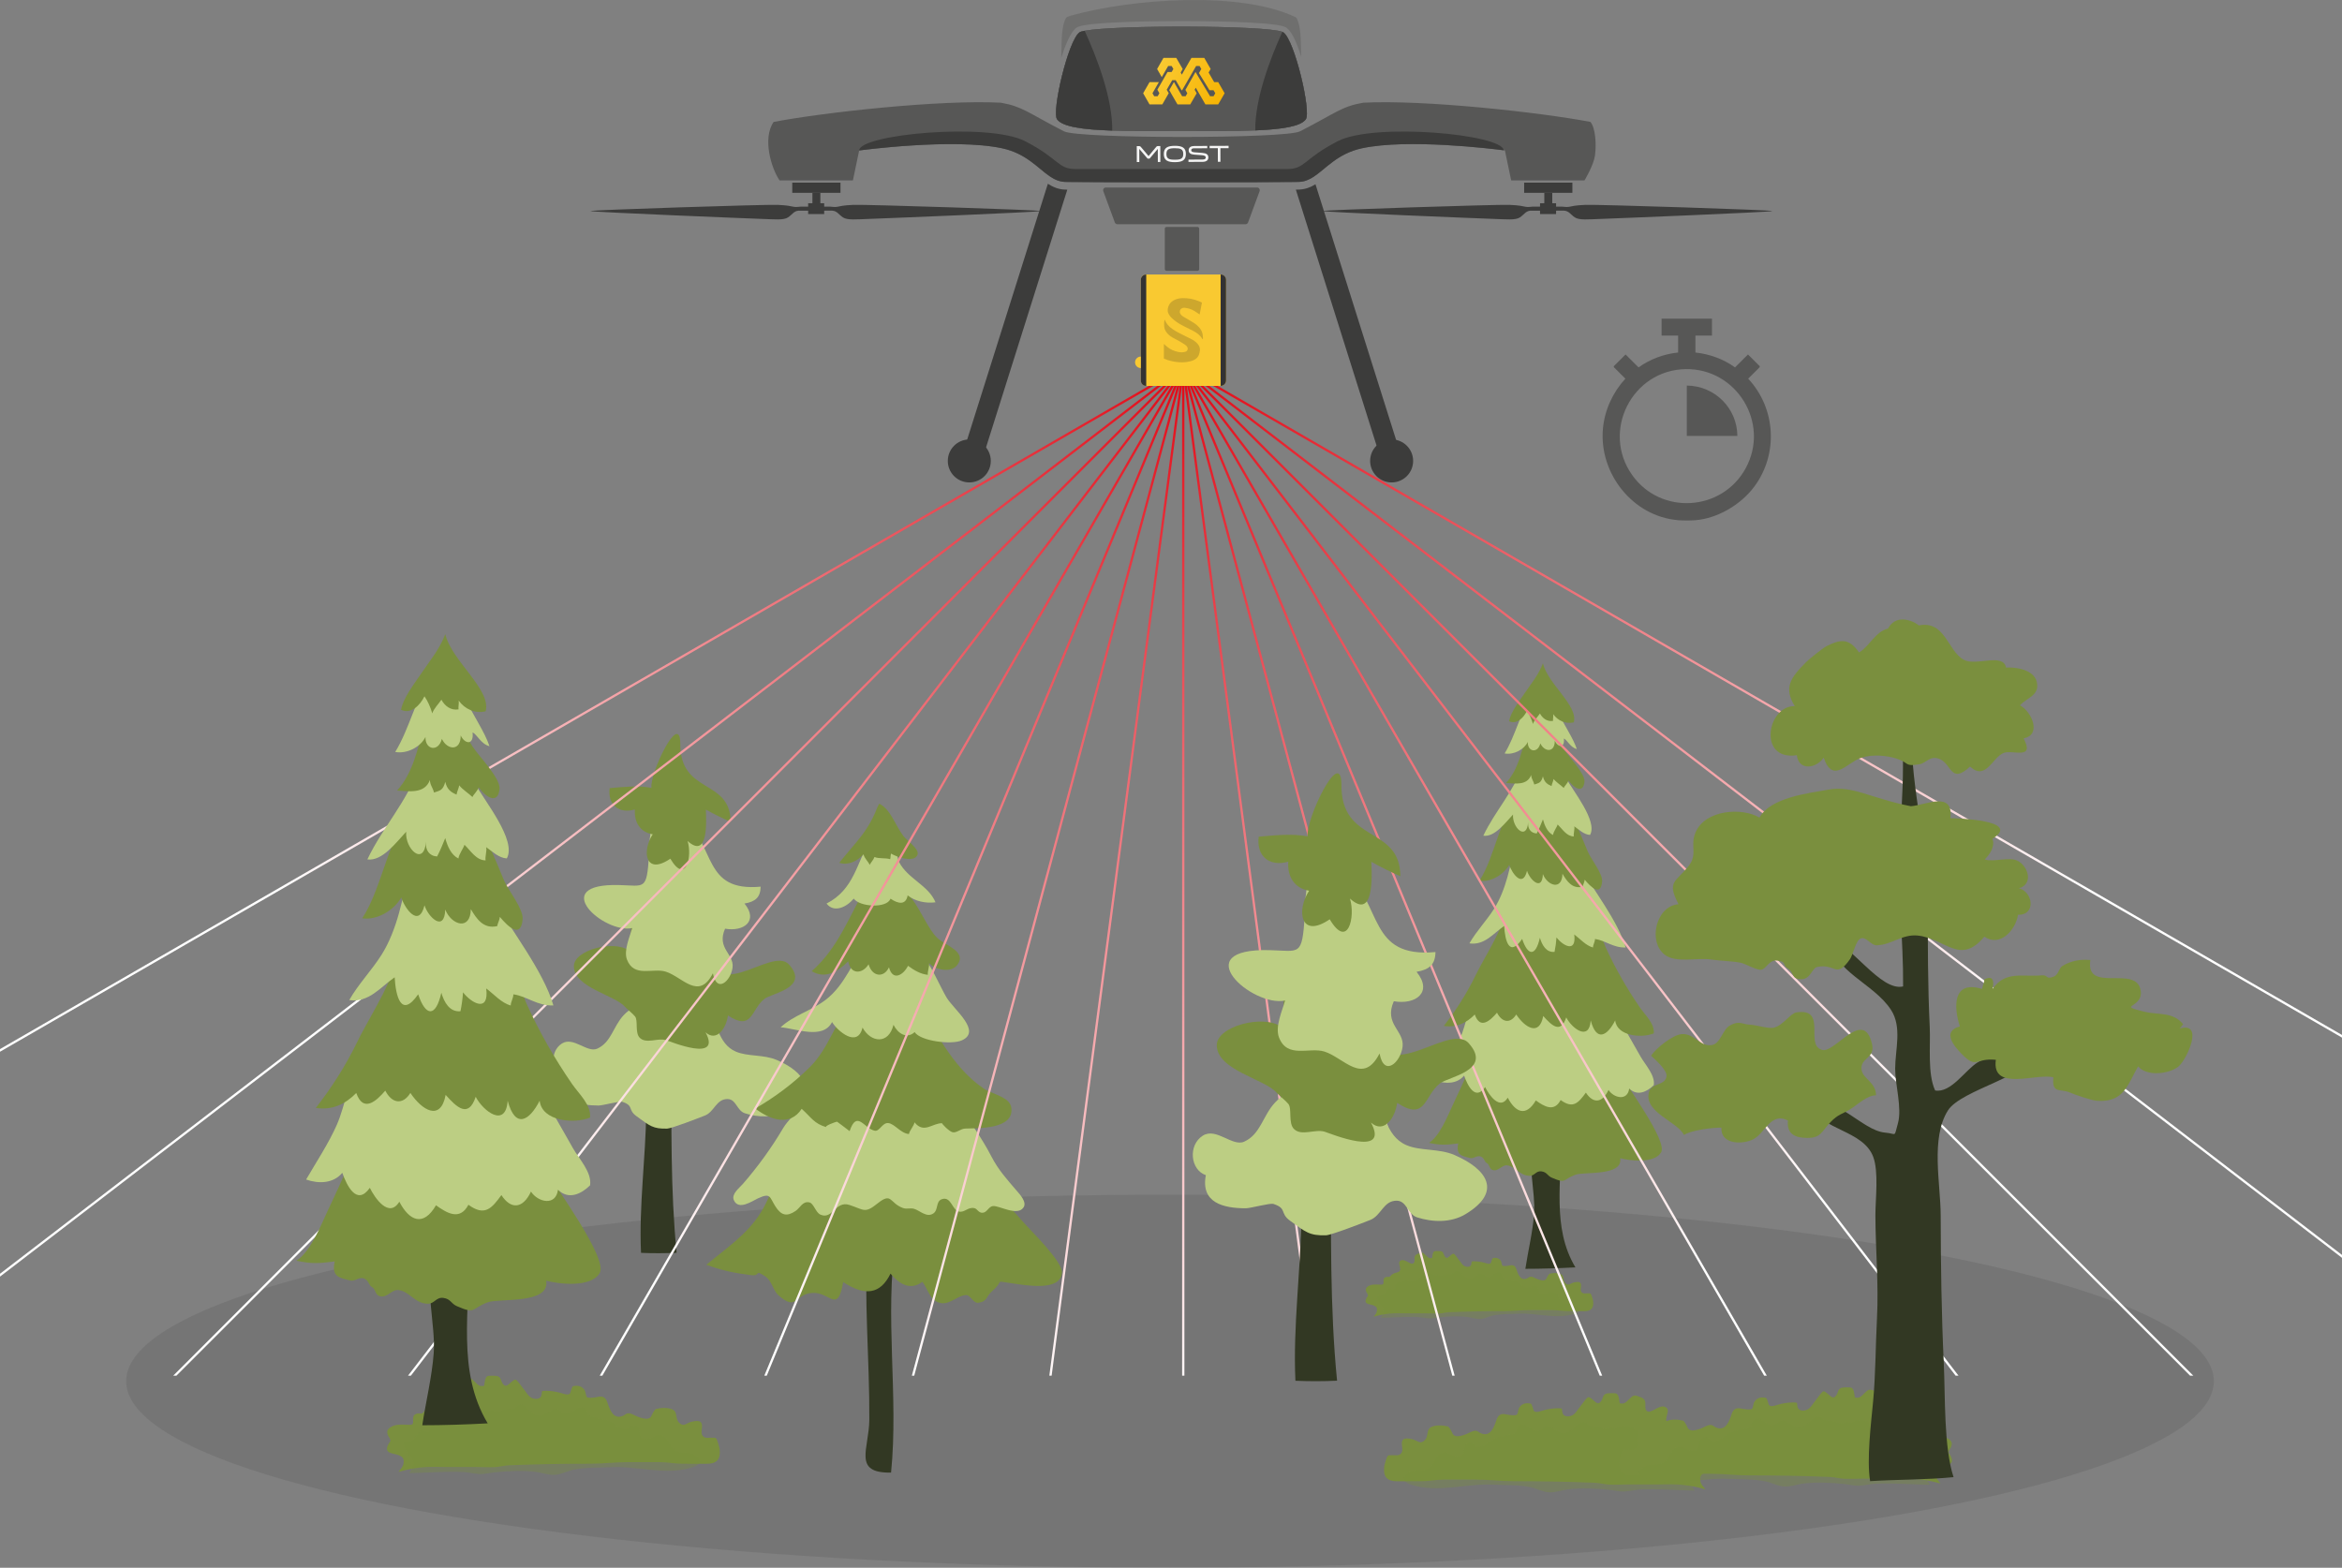 <?xml version="1.0" encoding="UTF-8"?>
<svg id="Ebene_2" data-name="Ebene 2" xmlns="http://www.w3.org/2000/svg" xmlns:xlink="http://www.w3.org/1999/xlink" viewBox="0 0 1024 685.55">
  <rect x="0" y="0" width="1024" height="685.55" fill="#808080" stroke="none"/>
  <defs>
    <style>
      .cls-1 {
        stroke: url(#Unbenannter_Verlauf_56-9);
      }

      .cls-1, .cls-2, .cls-3, .cls-4, .cls-5, .cls-6, .cls-7, .cls-8, .cls-9, .cls-10, .cls-11, .cls-12, .cls-13, .cls-14, .cls-15, .cls-16, .cls-17, .cls-18 {
        fill: none;
      }

      .cls-1, .cls-2, .cls-3, .cls-4, .cls-6, .cls-7, .cls-8, .cls-9, .cls-10, .cls-11, .cls-12, .cls-13, .cls-14, .cls-15, .cls-16, .cls-17, .cls-18 {
        stroke-linecap: round;
        stroke-linejoin: round;
      }

      .cls-19 {
        fill: #6f6f6e;
      }

      .cls-2 {
        stroke: url(#Unbenannter_Verlauf_56-10);
      }

      .cls-3 {
        stroke: url(#Unbenannter_Verlauf_56-17);
      }

      .cls-20 {
        fill: #1d1d1b;
        opacity: .1;
      }

      .cls-21 {
        fill: #f9c931;
      }

      .cls-4 {
        stroke: url(#Unbenannter_Verlauf_56-14);
      }

      .cls-22 {
        fill: url(#Unbenannter_Verlauf_12);
      }

      .cls-23 {
        fill: #bcce83;
      }

      .cls-24 {
        fill: #575756;
      }

      .cls-6 {
        stroke: url(#Unbenannter_Verlauf_56-8);
      }

      .cls-7 {
        stroke: url(#Unbenannter_Verlauf_56);
      }

      .cls-8 {
        stroke: url(#Unbenannter_Verlauf_56-16);
      }

      .cls-9 {
        stroke: url(#Unbenannter_Verlauf_56-7);
      }

      .cls-25 {
        opacity: .2;
      }

      .cls-26, .cls-27 {
        fill: #7a8f3e;
      }

      .cls-10 {
        stroke: url(#Unbenannter_Verlauf_56-4);
      }

      .cls-11 {
        stroke: url(#Unbenannter_Verlauf_56-5);
      }

      .cls-27 {
        isolation: isolate;
        opacity: .35;
      }

      .cls-28 {
        fill: #333233;
      }

      .cls-12 {
        stroke: url(#Unbenannter_Verlauf_56-15);
      }

      .cls-13 {
        stroke: url(#Unbenannter_Verlauf_56-12);
      }

      .cls-29 {
        fill: #f5f5f5;
      }

      .cls-14 {
        stroke: url(#Unbenannter_Verlauf_56-3);
      }

      .cls-30 {
        fill: #3c3c3b;
      }

      .cls-31 {
        fill: #323823;
      }

      .cls-15 {
        stroke: url(#Unbenannter_Verlauf_56-11);
      }

      .cls-16 {
        stroke: url(#Unbenannter_Verlauf_56-2);
      }

      .cls-17 {
        stroke: url(#Unbenannter_Verlauf_56-13);
      }

      .cls-32 {
        fill: #1d1e1c;
      }

      .cls-18 {
        stroke: url(#Unbenannter_Verlauf_56-6);
      }

      .cls-33 {
        clip-path: url(#clippath);
      }
    </style>
    <clipPath id="clippath">
      <rect class="cls-5" y="155.94" width="1024" height="445.62"/>
    </clipPath>
    <linearGradient id="Unbenannter_Verlauf_56" data-name="Unbenannter Verlauf 56" x1="1865.6" y1="1772.69" x2="1865.6" y2="1110.25" gradientTransform="translate(2382.95 -951.03) rotate(-180) scale(1 -1)" gradientUnits="userSpaceOnUse">
      <stop offset=".31" stop-color="#fff"/>
      <stop offset="1" stop-color="#e20613"/>
    </linearGradient>
    <linearGradient id="Unbenannter_Verlauf_56-2" data-name="Unbenannter Verlauf 56" x1="1810.95" y1="1857.48" x2="1810.95" y2="1195.03" gradientTransform="translate(2468.98 -789.2) rotate(-172.5) scale(1 -1)" xlink:href="#Unbenannter_Verlauf_56"/>
    <linearGradient id="Unbenannter_Verlauf_56-3" data-name="Unbenannter Verlauf 56" x1="1745.69" y1="1934.4" x2="1745.69" y2="1271.96" gradientTransform="translate(2533.14 -617.53) rotate(-165) scale(1 -1)" xlink:href="#Unbenannter_Verlauf_56"/>
    <linearGradient id="Unbenannter_Verlauf_56-4" data-name="Unbenannter Verlauf 56" x1="1670.96" y1="2002.16" x2="1670.96" y2="1339.71" gradientTransform="translate(2574.35 -438.96) rotate(-157.5) scale(1 -1)" xlink:href="#Unbenannter_Verlauf_56"/>
    <linearGradient id="Unbenannter_Verlauf_56-5" data-name="Unbenannter Verlauf 56" x1="1588.02" y1="2059.57" x2="1588.02" y2="1397.13" gradientTransform="translate(2591.9 -256.53) rotate(-150) scale(1 -1)" xlink:href="#Unbenannter_Verlauf_56"/>
    <linearGradient id="Unbenannter_Verlauf_56-6" data-name="Unbenannter Verlauf 56" x1="1498.3" y1="2105.68" x2="1498.3" y2="1443.23" gradientTransform="translate(2585.49 -73.37) rotate(-142.5) scale(1 -1)" xlink:href="#Unbenannter_Verlauf_56"/>
    <linearGradient id="Unbenannter_Verlauf_56-7" data-name="Unbenannter Verlauf 56" x1="1403.33" y1="2139.67" x2="1403.33" y2="1477.23" gradientTransform="translate(2555.23 107.38) rotate(-135) scale(1 -1)" xlink:href="#Unbenannter_Verlauf_56"/>
    <linearGradient id="Unbenannter_Verlauf_56-8" data-name="Unbenannter Verlauf 56" x1="1304.73" y1="2160.98" x2="1304.73" y2="1498.54" gradientTransform="translate(2501.63 282.64) rotate(-127.5) scale(1 -1)" xlink:href="#Unbenannter_Verlauf_56"/>
    <linearGradient id="Unbenannter_Verlauf_56-9" data-name="Unbenannter Verlauf 56" x1="1204.2" y1="2169.24" x2="1204.2" y2="1506.79" gradientTransform="translate(2425.61 449.4) rotate(-120) scale(1 -1)" xlink:href="#Unbenannter_Verlauf_56"/>
    <linearGradient id="Unbenannter_Verlauf_56-10" data-name="Unbenannter Verlauf 56" x1="1852.87" y1="1001.63" x2="1852.87" y2="339.19" gradientTransform="translate(1148.82 -1614.3) rotate(120) scale(1 -1)" xlink:href="#Unbenannter_Verlauf_56"/>
    <linearGradient id="Unbenannter_Verlauf_56-11" data-name="Unbenannter Verlauf 56" x1="1898.98" y1="1091.35" x2="1898.98" y2="428.91" gradientTransform="translate(1331.98 -1607.88) rotate(127.5) scale(1 -1)" xlink:href="#Unbenannter_Verlauf_56"/>
    <linearGradient id="Unbenannter_Verlauf_56-12" data-name="Unbenannter Verlauf 56" x1="1932.97" y1="1186.32" x2="1932.97" y2="523.88" gradientTransform="translate(1512.73 -1577.62) rotate(135) scale(1 -1)" xlink:href="#Unbenannter_Verlauf_56"/>
    <linearGradient id="Unbenannter_Verlauf_56-13" data-name="Unbenannter Verlauf 56" x1="1954.28" y1="1284.92" x2="1954.28" y2="622.48" gradientTransform="translate(1687.99 -1524.02) rotate(142.5) scale(1 -1)" xlink:href="#Unbenannter_Verlauf_56"/>
    <linearGradient id="Unbenannter_Verlauf_56-14" data-name="Unbenannter Verlauf 56" x1="1962.54" y1="1385.46" x2="1962.54" y2="723.01" gradientTransform="translate(1854.75 -1448) rotate(150) scale(1 -1)" xlink:href="#Unbenannter_Verlauf_56"/>
    <linearGradient id="Unbenannter_Verlauf_56-15" data-name="Unbenannter Verlauf 56" x1="1957.6" y1="1486.21" x2="1957.6" y2="823.77" gradientTransform="translate(2010.16 -1350.87) rotate(157.5) scale(1 -1)" xlink:href="#Unbenannter_Verlauf_56"/>
    <linearGradient id="Unbenannter_Verlauf_56-16" data-name="Unbenannter Verlauf 56" x1="1939.55" y1="1585.46" x2="1939.55" y2="923.01" gradientTransform="translate(2151.57 -1234.28) rotate(165) scale(1 -1)" xlink:href="#Unbenannter_Verlauf_56"/>
    <linearGradient id="Unbenannter_Verlauf_56-17" data-name="Unbenannter Verlauf 56" x1="1908.71" y1="1681.5" x2="1908.71" y2="1019.05" gradientTransform="translate(2276.54 -1100.24) rotate(172.5) scale(1 -1)" xlink:href="#Unbenannter_Verlauf_56"/>
    <linearGradient id="Unbenannter_Verlauf_12" data-name="Unbenannter Verlauf 12" x1="505.77" y1="30.4" x2="532.53" y2="45.84" gradientUnits="userSpaceOnUse">
      <stop offset="0" stop-color="#f9c931"/>
      <stop offset="1" stop-color="#f7b404"/>
    </linearGradient>
  </defs>
  <g id="Ebene_1-2" data-name="Ebene 1">
    <ellipse class="cls-20" cx="511.56" cy="603.99" rx="456.4" ry="81.56"/>
    <g>
      <path class="cls-31" d="M293.57,463.49c0,28.29-.43,57.15,2.27,84.34-5.12.24-10.42.25-15.56.03-.96-20.57,2.04-41.27,2.27-62.02.07-6.72-.89-33.64,11.03-22.35Z"/>
      <path class="cls-23" d="M308.27,440.22c5.7,6.16,5.23,16.07,13.45,19.63,5.19,2.25,12.15,1.19,17.89,3.66,12.19,5.25,18.13,13.69,4.25,22.1-5.53,3.35-12.47,3.04-18.14,1.22-3.58-1.14-3.81-6.21-7.62-6.23-4.95-.02-5.76,5.56-9.83,7.19-2.94,1.17-14.59,5.68-16.54,5.74-6.19.18-7.64-1.2-13.48-5.47-3.89-2.84-.97-4.5-6.12-6.24-1.31-.44-8.5,1.62-10.45,1.62-8.32-.01-16.83-2.04-14.84-12.38-5.77-1.92-6.76-11.19-1.14-14.75,5.02-3.17,11.06,4.24,15.45,2.25,12.34-5.6,2.79-27.38,47.12-18.33h0Z"/>
      <path class="cls-26" d="M308.27,409.6c1.19,34.2,28.82,3.24,36.77,12.23,8.97,10.13-7.61,12.47-10.8,14.97-5.97,4.68-5.17,14.33-15.96,7.26-.81,5.92-5.07,11.6-9.8,7.35,7.23,13.4-15.23,4.06-17.3,3.43-3.6-1.09-8.57,1.77-11.42-.99-2.27-2.19-.65-7.62-2.12-9.4-1.14-1.38-3.54-3.22-4.39-4.2-4.51-5.18-22.31-8.36-22.33-17.76,0-7.04,17.39-11.55,23.96-6.9,1.99-4.38-.29-11.44,2.69-15.05,8.86-10.68,18.76,3.58,30.69,9.05h0Z"/>
      <path class="cls-23" d="M298.47,356.92c14.65,13.53,8.84,33.1,34.11,30.81-.08,4.64-2.27,6.57-7.07,7.38,6.22,7.62-.31,12.43-8.49,11-3.79,8.61,3.99,10.94,3.28,16.96-.69,5.84-6.94,11.57-8.6,2.54-6.17,12.11-13.33,1.57-20.59-.71-5.66-1.78-13.89,2.77-16.98-5.29-1.54-4.04,1.33-10.26,2.3-13.78-12.24,2.63-37.35-19.61-5.73-18.81,11.29.29,12.03,2.49,13.06-12.91.4-5.95-.34-13.7,4.9-18.21,5.74-4.93,12.82-4.06,9.8,1.01h0Z"/>
      <path class="cls-26" d="M297.45,324.87c-.38,22.72,21.88,15.33,22.02,34.52-3.16-1.34-7.94-3.71-10.84-5.38.24,5.58,1,21.82-8,13.74,2.13,6.74-.75,19.2-7.54,7.75-11.12,7.58-12.46-3.55-7.69-10.67-5.48-.89-8.18-5.23-7.81-10.85-6.89,1.98-11.98-1.94-11.03-9.34,5.93-.53,12.72-1.23,18.27-.11-.79-6.37,12.29-33.57,12.62-19.66h0Z"/>
    </g>
    <g>
      <path class="cls-31" d="M379.31,541.34c-1.71,26.34.96,53.43.78,79.5-.09,12.74-7.43,23.42,9.51,23.11,3.39-33.74-2.99-68.47,2.1-101.9-3.92-.7-8.04-.91-12.39-.72h0Z"/>
      <path class="cls-26" d="M348.98,499.54c-7.39,7.86-10.46,21.19-16.31,30.63-6.03,9.74-15.38,15.82-23.82,22.9,6.77,2.53,12.38,3.63,19.49,4.53,4.63.58,1.23-2.74,6.17.48,3.05,1.99,3.4,6.15,5.89,8.35,8.26,7.28,6.97-.67,14.9-1.06,7.72-.38,10.88,9.34,13.38-4.71,9.49,6.21,16.28,5.38,20.68-3.72,3.88,4.6,8.63,7.54,13.96,3.57,2.61,3.53,3.28,8.31,7.84,9.27,4.27.9,7.51-3.41,11.37-3.46,1.77-.02,3.06,3.69,5.23,3.37,4.17-.62,3.16-2.67,6.14-5.19,5.42-4.59.4-4.45,8.15-3.38,6.28.87,21.72,3.84,22.25-4.63.31-4.87-13.67-18.37-16.57-21.73-9-10.39-19.38-19.66-28.34-30.08-3.88-4.5-7.9-14.84-12.36-17.89-8.18-5.59-36.42-.92-58.06,12.76h0Z"/>
      <path class="cls-23" d="M373.47,453.2c.25,6.57-10.91,12.65-12.99,18.68-2.88,8.34-13.68,14.01-18.16,21.6-5.05,8.55-11.09,16.87-17.54,24.27-1.42,1.63-5.05,4.36-3.95,6.99,2.01,4.79,8.1.43,10.55-.7,5.61-2.57,5.02-.68,7.63,3.48,2.58,4.09,5.1,4.57,8.87,2,2.02-1.38,3.05-4.41,6.03-3.72,1.89.44,2.72,4.43,4.82,5.35,5.4,2.36,6.5-6.25,12.66-4.24,6.5,2.11,6.64,3.89,12.33-.68,6.3-5.06,5.13-.19,11.01,1.99,1.83.68,3.21-.14,4.98.4,2.51.75,5.47,3.97,8.36,2.02,2.31-1.56.97-5.26,3.71-6.23,4.14-1.48,4.51,4.91,7.61,5.43,2.48.42,3.77-2.1,6.61-1.54,1.35.27,1.73,2.05,3.53,2.03,2.05-.03,2.69-2.7,4.57-2.93,2.75-.33,10.7,4.63,13.41.61,1.61-2.38-1.66-5.77-2.96-7.3-4.36-5.1-8.02-9.05-11.18-15.19-8.09-15.71-23.03-32-30.04-48.21-1.32-3.06-4.77-7.76-7.17-9.76-3.07-2.56,1.18-2.84-2.74-3.29-9.72-1.1-4.71,4.79-19.95,8.95h0Z"/>
      <g>
        <path class="cls-26" d="M373.44,437.45c-8.29,8.66-10.63,20.52-19.31,29.14-7.12,7.06-15.4,13.28-23.91,18.14,6.29,4.88,15.11,8.1,20.31.15,4.23,3.81,5.41,6.48,10.82,8.03-1.3-.37,3.97-2.4,4.67-2.39.09,0,5.04,3.8,5.46,4.11,3.18-9.43,6.32-1.18,10.97-.18,2.12.45,3.33-3.62,5.95-3.34,2.75.29,5.45,4.53,9.02,4.79.33-1.68,2.15-3.46,2.44-5.12,4.13,5.17,7.95.19,12.11.41-.44-.02,2.92,3.51,4.5,3.92,1.69.44,3.49-1.49,5.46-1.6,4.67-.24,21.86.72,20.22-9.32-.74-4.56-8.54-5.8-12-8.14-7.09-4.8-12.63-11.51-17.27-18.56-7.19-10.89-16.82-31.1-39.45-20.04h0Z"/>
        <g>
          <path class="cls-23" d="M379.58,411.72c-6.89,8.34-9.75,18.78-18.69,25.58-6.1,4.64-14.04,6.74-19.58,11.93,6.62.45,18.45,5.6,22.49-2.3,2.45,4.02,11.21,11.44,13.32,2.42,3.64,6.63,11.41,7.5,13.54-1.21,1.93,3.83,5.81,6.34,9.25,3.19,2.54,3.95,16.07,5.63,20.59,3.63,9.03-3.99-3.54-13.54-6.66-18.8-5.6-9.42-15.74-38.83-34.25-24.45h0Z"/>
          <g>
            <path class="cls-26" d="M378.93,387.47c-7.58,13.01-12.35,27.02-24.04,37.22,6.14,3.62,11.48.09,15.98-4.31.96,5.7,6.06,5.81,8.91,1.3,1.56,5.51,6.71,6.06,8.91,1.31,1.62,6.21,6.3,3.42,8.33-.66,2.6,1.93,5.45,3.63,8.65,3.95-.16-1.55.73-3.62.56-5.15,2.35,2.76,9.51,4.71,12.39.76,4.28-5.89-5.47-8.43-8.94-11.87-7.8-7.74-11.61-30.62-30.75-22.54h0Z"/>
            <g>
              <path class="cls-23" d="M380.81,366.48c-6.26,10.82-7.3,22.44-19.42,28.64,3.28,4.25,8.83,1.53,11.9-2.17,2.46,3.58,14.38,4.48,16.08.03,3.29,2.27,6.69,2.96,7.49-1.44,3.26,2.6,7.91,3.58,12.17,3.03-3.03-7.46-12.18-10.25-15.94-17.66-1.22-2.41-.99-8.51-3.09-10.06-5.35-3.94-4.95,2.15-9.17-.39h0Z"/>
              <path class="cls-26" d="M384.21,351.39c-4.21,11.97-9.73,16.46-17.28,25.92,4.13,1.25,7.94-.81,10.62-3.71.5,1.9,2.2,3.27,2.7,4.62.34-.82,1.63-2.17,2.11-3.46,1.94.85,4.77.29,6.85.95.24-.85.11-1.61.38-2.45,2.43,1.49,10.27,4.24,11.6.45.85-2.43-4.84-6.36-6.2-8.14-3.5-4.57-5.57-11.72-10.55-14.13-.47.83-.89,1.7-1.24,2.59"/>
            </g>
          </g>
        </g>
      </g>
    </g>
    <g>
      <path class="cls-31" d="M670.74,499.91c-3.21,8.14.7,21.58.03,30.76-.59,8.03-2.68,16.48-3.83,24.17,6.99,0,14.71-.25,21.89-.63-10.57-17.64-5.69-37.97-6.51-57.44-3.67-.26-8.99-.86-11.57,3.14h0Z"/>
      <path class="cls-26" d="M648.07,450.69c-3.01,11.67-7.71,21.52-12.81,32.38-2.43,5.18-5.71,13.64-10.46,16.69,5.05,1.13,7.98.88,12.8.25-1.1,5.07,1.37,5.45,5.28,6.4,1.48.36,2.95-1.33,4.55-.68,1.7.69,1.42,2.25,2.74,2.93,1.15.6.94,2.47,2.4,2.95,2.64.86,4.03-2.37,6.52-2,3.71.56,5.3,4.49,9.7,4.57,2.22.04,2.76-2.28,5.18-1.95,2.5.34,2.51,1.89,4.53,2.76,6.52,2.83,4.57.83,10.38-1.31,3.77-1.39,20.88.76,19.51-7.22,3.73,1.06,15.04,2.56,17.93-2.61,2.74-4.92-14.86-28.71-17.39-33.45-4.19-7.87-6.71-18.97-13.63-24.61-4.85-3.95-12.46-4.99-18.42-5.48-12.27-1.01-17.69,3.57-28.82,10.39h0Z"/>
      <path class="cls-23" d="M646.77,433.2c-4.65,5.51-5.53,14.43-8.41,21-2.79,6.36-6.9,12.5-10.32,18.4,4.22,1.49,9.13,1.33,12.11-2.25,1.52,4.26,4.86,11.24,9.21,5.02,1.64,3.37,6.41,10.36,9.88,4.64,3.33,6.42,8.01,8.53,12.27,1.2,3.7,2.64,8.01,5.25,10.85-.18,5.51,4.04,7.83,1.15,11.04-3.24,3.18,4.93,7.22,4.6,9.9-1.17,2.28,3.55,8.32,5,9.04-.62,3.57,3.51,7.81,1.41,10.75-1.47.65-4.37-3.7-8.84-5.78-12.5-4.06-7.13-8.03-14.37-12.54-21.22-3.85-5.85-7.97-11.55-10.65-17.91-10.75,3.62-17.46-1.21-27.18-4.24-9.67-3.01-14.65,5.03-20.16,14.54h0Z"/>
      <path class="cls-26" d="M659.08,393.7c-.66,11.36-9.1,22.89-13.99,32.97-3.75,7.74-8.54,15.23-13.8,21.95,5.51.89,9.94-1.32,13.53-4.98,2.37,6.77,6.79,2.62,9.72-.79,2.16,4.26,5.81,4.96,8.41.78,3.83,5.76,10.11,9.68,11.8.65,3.7,4.17,7.65,7.95,10.06.63,2.49,4.83,10.06,10.6,10.7,1.31,2.56,9.6,7.29,6.72,10.7,0,.79,6.98,11.65,7.81,16.87,5.67.44-4.26-3.74-7.97-6.02-11.27-5.78-8.37-10.98-17.46-15.19-26.78-2.37-5.26-3.2-14.2-7-18.34-5.27-5.73-21.38-7.44-35.8-1.78h0Z"/>
      <path class="cls-23" d="M662.31,368.44c-1.63,9.48-3.81,20.74-9.07,29-3.3,5.19-7.68,9.69-10.77,15.09,6.58.96,10.4-4.31,15.2-7.62.36,6.27,2.16,13.94,7.87,5.68,2.49,7.48,5.87,7.84,7.75-.52.93,3.15,2.75,6.52,6.4,6.19.43-2.09.72-4.21.86-6.34,2.84,3.69,8.8,6.96,7.76-1.29,2.55,1.89,5.06,4.86,8.19,5.7.02-1.25.89-2.43.89-3.73,4.61.65,7.93,3.91,13.4,3.72-3.36-11.63-14.25-25.21-20.49-36.34-4.95-8.82-11.49-16.52-27.99-9.54h0Z"/>
      <path class="cls-26" d="M664.91,347.71c-9.18,8.35-11.05,26.77-18.07,37.43,5.01.76,10.61-2.69,13.06-6.94,1.14,3.6,5.87,10.36,7.77,2.59,1.2,3.96,6.67,9.19,6.93,1.44,2.12,5.26,8.44,7.16,8.56-.14,1.93,3.24,4.23,6.73,8.83,5.68.18-1.06.81-2.02.89-3.09,2.54,3.07,7.11,7.61,7.62.71.26-3.39-4.81-9.64-6.17-12.79-1.7-3.95-3.22-7.93-5.09-11.82-1.77-3.68-4.38-11.83-8.14-13.76-1.77-.9-5.23.56-7.18.09-1.59-.37-3.8-2.42-5.12-3.26-1.7,1.89-2.98,4.08-3.9,3.86h0Z"/>
      <path class="cls-23" d="M666.52,333.55c-5.35,13.69-12.71,20.89-17.97,31.9,5.03.7,9.67-5.76,12.99-9.25-.41,5.83,5.97,11.65,6.62,3.37-.26,2.75,1.11,4.74,3.74,4.9,1.07-2.03,1.93-4.19,2.72-6.16.74,2.73,1.94,5.58,4.4,6.83.21-1.56,1.71-3.38,2.03-4.61,2.16,2.09,3.91,5.18,7.07,5.23-.23-1.27.49-3.15.2-4.42,2.06,1.43,4.23,3.62,6.9,3.76,3.42-6.03-7.49-19.25-10.5-24.87-2.88-5.39-8.03-16.21-18.2-6.7h0Z"/>
      <path class="cls-26" d="M667.5,320.51c-1.96,7.55-3.59,15.88-9,21.89,4.13.26,9.23,1.14,10.98-3.53.02,1.69,1.01,2.58,1.37,4.19,2.08-.69,3-.72,3.77-3.58.59,2.54,1.89,3.49,3.77,4.25.16-1.08.74-2.02.89-3.1.94,1.28,3.2,2.73,4.43,3.92.36-.89,1.76-2.05,2.08-3.28,2.24,3.22,6.45,6.04,6.99.59.36-3.64-7-11.06-8.95-14.12-2.68-4.21-12.02-20.45-16.33-7.25h0Z"/>
      <path class="cls-23" d="M669.44,304.96c-4.55,6.15-6.81,16.76-11.57,24.51,3.97.76,8.6-1.77,10.13-5.03-.15,4.37,4.36,5.16,5.49.65,1.86,3.88,6.37,4.11,6.3-1.14,1.4,2.95,4.46,3.36,3.98-1.01,1.46.59,2.79,3.89,5.66,4.61-1.53-4.73-5.59-10.49-7.67-15.19-1.41-3.18-2.34-13.48-12.31-7.39h0Z"/>
      <path class="cls-26" d="M674.62,290.07c-1.89,5.03-5.22,8.95-8.35,13.57-2.33,3.45-5.7,7.79-6.47,11.72,3.25,1.62,6.4-1.47,7.85-4.5,1.03,1.45,2.03,3.66,2.61,5.71.45-1.51,2.13-3.19,3.06-4.56,1.15,2.12,3.17,3.66,5.73,3.22-.11-.9.2-1.97.05-2.93,2.07,2.86,5.5,4.43,9.02,3.58,1.98-7.32-11.35-16.75-13.5-25.81h0Z"/>
    </g>
    <g>
      <path class="cls-26" d="M174.26,643.59c.82-1.08,1.93-2.16,2.16-3.55.36-2.15-.24-2.93-2.16-3.73-1.19-.49-3.31-.64-4.3-1.35-1.47-1.05-.49-2.71.05-3.77.34-.67.71-.5.68-1.39-.02-.74-.8-1.47-1.06-2.15-.56-1.43-.41-2.46.89-3.39,2.33-1.64,5.13-1.28,7.99-1.22,2,.04,2.2-.09,2.13-2.12-.06-1.56.23-2.39,1.83-2.77.73-.17,1.58.17,2.28-.2.4-.22.63-.82.99-1.1,1.29-1.02,2.33-1.25,3.76-1.65,4.19-1.18-.32-5.54,1.72-7.23,1.3-1.08,2.84-.45,4.03.12.92.44,2.82,1.7,3.84,1.57,1.77-.22,1.33-2.43,1.37-3.61.07-1.99,1.17-2.38,2.83-3.01,2.29-.88,2.64-.39,4.27,1.15,1.41,1.33,1.97,2.29,4.13,1.79.25-1.23.28-3.72,1.49-4.23.64-.27,3.65-.19,4.34.01,1.62.48,1.45,2.11,2.27,3.28,1.48,2.1,2.6.19,4.11-.98,1.41-1.09,1.65-1.01,2.8.4.96,1.18,1.86,2.48,2.85,3.73.91,1.14,1.49,2.32,2.8,3.03s3.75.87,4.32-.88c.62-1.9-.58-2.19,2.04-2.16,2.14.02,4.18.32,6.27.88,1.05.28,3.34,1.3,4.27.25.16-.18.48-1.69.66-2.03.61-1.17.13-1.07,1.56-1.26,1.96-.25,3.53.66,4.3,2.18.26.51.49,2.41.81,2.71.72.69,4,.11,4.87-.07,1.97-.42,3.32.08,4.07,2.3,1.05,3.09,2.52,7.68,6.71,6.06,1.11-.43,1.36-1.16,2.61-1.18s2.95,1.12,4.11,1.54,3.28,1.16,4.55.73,1.26-1.14,1.85-2.23c.1-.2.76-1.28.88-1.39.9-.89,0-.31,1.51-.71,1.76-.46,6.36-.57,7.46,1.42.78,1.41.36,3.32,1.65,4.67,1.58,1.67,2.74.9,4.25.11,1.02-.54,4.09-1.16,5.09-.44,1.64,1.19.04,4.05.73,5.63.89,2.04,3.05,1.21,4.71,1.36,1,.09.76-.2,1.41.24.57.38,1.52,3.97,1.62,4.79.51,4.35-1.29,6.41-5.69,6.36-3.5-.03-7.01-.04-10.52-.02-3.43.02-6.61-.72-10.03-.7-4.56.02-9.12.02-13.68,0-5.68-.02-11.24.72-16.93.7-11.79-.03-23.5.21-35.24.67-2.09.08-4.03.68-6.1.79-2.69.14-5.45-.04-8.15-.04h-12.63c-5.8,0-11.37-.71-21.42,2.12h0Z"/>
      <path class="cls-27" d="M178.89,644.19c1.28-1.99,2.42-3.62,1.46-5.83-.84-1.95-3.39-3.76-3.75-5.95-.56-3.33,1.48-1.6,3.18-2.42,1.02-.49,4.1-3.84,3.96-4.77,1.08-.08,2.59,1.38,3.52.98,1.27-.53.48-2.63.99-3.57,1.06-1.94,2.84-1.17,4.67-1.78,2.72-.89,1.25-1.11,4.01-.24,4.89,1.55,5.72-2.56,9.83-4.31,1.54-.66,3-.58,4.48-.2,1.52.4,2.19,1.77,3.92.29,2.33,1.77,4.53.15,6.78-.16,1.44-.2,1.59.3,3-.42,1.21-.61.85-1.39,2.3-1.55,2.62-.3,4.09,2.85,6.06,3.89,3.62,1.91,4.96.12,8.11-1.56,3.69-1.97,3.38,1.67,6.57,1.52,2.69-.12,5.92-4.85,8.25-1.98.82,1.01.17,1.97,1.4,2.91.69.53,1.84.62,2.64.81,1.87.46,4.03.64,5.81,1.4,2.48,1.06,4.46,3.69,7.07,3.76,2.26.06,1.51-.95,2.98-1.46.41-.15,1.74-.15,2.19.09,2.78,1.43.02,5.38,3.95,5.57.69.03,1.84-.29,2.51-.49.64-.19,2.07-1.09,2.55-1.14,5.97-.63,4.65,6.66,10.01,7.48,2.58.39,4.21-.12,6.46,1.16,3.57,2.03,2.82,4.17-1.1,5.43-11.44,3.69-23.97-.65-35.62-.08-5.31.26-11.08.04-16.32,1.11-2.69.55-5.17,2.01-7.95,2.23-2.84.23-5.46-.83-8.24-1.22-5.72-.81-12.42-.44-18.22.14-2.41.24-4.54.9-6.95.73-2.27-.16-4.5-.74-6.8-.85-7.91-.38-15.84.34-23.69.47h0Z"/>
    </g>
    <g>
      <path class="cls-26" d="M745.62,651.23c-.82-1.08-1.93-2.16-2.16-3.55-.36-2.15.24-2.93,2.16-3.73,1.19-.49,3.31-.64,4.3-1.35,1.47-1.05.49-2.71-.05-3.77-.34-.67-.71-.5-.68-1.39.02-.74.8-1.47,1.06-2.15.56-1.43.41-2.46-.89-3.39-2.33-1.64-5.13-1.28-7.99-1.22-2,.04-2.2-.09-2.13-2.12.06-1.56-.23-2.39-1.83-2.77-.73-.17-1.58.17-2.28-.2-.4-.22-.63-.82-.99-1.1-1.29-1.02-2.33-1.25-3.76-1.65-4.19-1.18.32-5.54-1.72-7.23-1.3-1.08-2.84-.45-4.03.12-.92.44-2.82,1.7-3.84,1.57-1.77-.22-1.33-2.43-1.37-3.61-.07-1.99-1.17-2.38-2.83-3.01-2.29-.88-2.64-.39-4.27,1.15-1.41,1.33-1.97,2.29-4.13,1.79-.25-1.23-.28-3.72-1.49-4.23-.64-.27-3.65-.19-4.34.01-1.62.48-1.45,2.11-2.27,3.28-1.48,2.1-2.6.19-4.11-.98-1.41-1.09-1.65-1.01-2.8.4-.96,1.18-1.86,2.48-2.85,3.73-.91,1.14-1.49,2.32-2.8,3.03-1.33.72-3.75.87-4.32-.88-.62-1.9.58-2.19-2.04-2.16-2.14.02-4.18.32-6.27.88-1.05.28-3.34,1.3-4.27.25-.16-.18-.48-1.69-.66-2.03-.61-1.17-.13-1.07-1.56-1.26-1.96-.25-3.53.66-4.3,2.18-.26.51-.49,2.41-.81,2.71-.72.69-4,.11-4.87-.07-1.97-.42-3.32.08-4.07,2.3-1.05,3.09-2.52,7.68-6.71,6.06-1.11-.43-1.36-1.16-2.61-1.18-1.31-.02-2.95,1.12-4.11,1.54-1.14.41-3.28,1.16-4.55.73s-1.26-1.14-1.85-2.23c-.1-.2-.76-1.28-.88-1.39-.9-.89,0-.31-1.51-.71-1.76-.46-6.36-.57-7.46,1.42-.78,1.41-.36,3.32-1.65,4.67-1.58,1.67-2.74.9-4.25.11-1.02-.54-4.09-1.16-5.09-.44-1.64,1.19-.04,4.05-.73,5.63-.89,2.04-3.05,1.21-4.71,1.36-1,.09-.76-.2-1.41.24-.57.38-1.52,3.97-1.62,4.79-.51,4.35,1.29,6.41,5.69,6.36,3.5-.03,7.01-.04,10.52-.02,3.43.02,6.61-.72,10.03-.7,4.56.02,9.12.02,13.68,0,5.68-.02,11.24.72,16.93.7,11.79-.03,23.5.21,35.24.67,2.09.08,4.03.68,6.1.79,2.69.14,5.45-.04,8.15-.04h12.63c5.8,0,11.37-.71,21.42,2.12h0Z"/>
      <path class="cls-27" d="M740.99,651.83c-1.28-1.99-2.42-3.62-1.46-5.83.84-1.95,3.39-3.76,3.75-5.95.56-3.33-1.48-1.6-3.18-2.42-1.02-.49-4.1-3.84-3.96-4.77-1.08-.08-2.59,1.38-3.52.98-1.27-.53-.48-2.63-.99-3.57-1.06-1.94-2.84-1.17-4.67-1.78-2.72-.89-1.25-1.11-4.01-.24-4.89,1.55-5.72-2.56-9.83-4.31-1.54-.66-3-.58-4.48-.2s-2.19,1.77-3.92.29c-2.33,1.77-4.53.15-6.78-.16-1.44-.2-1.59.3-3-.42-1.21-.61-.85-1.39-2.3-1.55-2.62-.3-4.09,2.85-6.06,3.89-3.62,1.91-4.96.12-8.11-1.56-3.69-1.97-3.38,1.67-6.57,1.52-2.69-.12-5.92-4.85-8.25-1.98-.82,1.01-.17,1.97-1.4,2.91-.69.53-1.84.62-2.64.81-1.87.46-4.03.64-5.81,1.4-2.48,1.06-4.46,3.69-7.07,3.76-2.26.06-1.51-.95-2.98-1.46-.41-.15-1.74-.15-2.19.09-2.78,1.43-.02,5.38-3.95,5.57-.69.03-1.84-.29-2.51-.49-.64-.19-2.07-1.09-2.55-1.14-5.97-.63-4.65,6.66-10.01,7.48-2.58.39-4.21-.12-6.46,1.16-3.57,2.03-2.82,4.17,1.1,5.43,11.44,3.69,23.97-.65,35.62-.08,5.31.26,11.08.04,16.32,1.11,2.69.55,5.17,2.01,7.95,2.23,2.84.23,5.46-.83,8.24-1.22,5.72-.81,12.42-.44,18.22.14,2.41.24,4.54.9,6.95.73,2.27-.16,4.5-.74,6.8-.85,7.91-.38,15.84.34,23.69.47h0Z"/>
      <path class="cls-26" d="M848.43,648.69c-.82-1.08-1.93-2.16-2.16-3.55-.36-2.15.24-2.93,2.16-3.73,1.19-.49,3.31-.64,4.3-1.35,1.47-1.05.49-2.71-.05-3.77-.34-.67-.71-.5-.68-1.39.02-.74.8-1.47,1.06-2.15.56-1.43.41-2.46-.89-3.39-2.33-1.64-5.13-1.28-7.99-1.22-2,.04-2.2-.09-2.13-2.12.06-1.56-.23-2.39-1.83-2.77-.73-.17-1.58.17-2.28-.2-.4-.22-.63-.82-.99-1.1-1.29-1.02-2.33-1.25-3.76-1.65-4.19-1.18.32-5.54-1.72-7.23-1.3-1.08-2.84-.45-4.03.12-.92.44-2.82,1.7-3.84,1.57-1.77-.22-1.33-2.43-1.37-3.61-.07-1.99-1.17-2.38-2.83-3.01-2.29-.88-2.64-.39-4.27,1.15-1.41,1.33-1.97,2.29-4.13,1.79-.25-1.23-.28-3.72-1.49-4.23-.64-.27-3.65-.19-4.34.01-1.62.48-1.45,2.11-2.27,3.28-1.48,2.1-2.6.19-4.11-.98-1.41-1.09-1.65-1.01-2.8.4-.96,1.18-1.86,2.48-2.85,3.73-.91,1.14-1.49,2.32-2.8,3.03-1.33.72-3.75.87-4.32-.88-.62-1.9.58-2.19-2.04-2.16-2.14.02-4.18.32-6.27.88-1.05.28-3.34,1.3-4.27.25-.16-.18-.48-1.69-.66-2.03-.61-1.17-.13-1.07-1.56-1.26-1.96-.25-3.53.66-4.3,2.18-.26.51-.49,2.41-.81,2.71-.72.69-4,.11-4.87-.07-1.97-.42-3.32.08-4.07,2.3-1.05,3.09-2.52,7.68-6.71,6.06-1.11-.43-1.36-1.16-2.61-1.18-1.31-.02-2.95,1.12-4.11,1.54-1.14.41-3.28,1.16-4.55.73s-1.26-1.14-1.85-2.23c-.1-.2-.76-1.28-.88-1.39-.9-.89,0-.31-1.51-.71-1.76-.46-6.36-.57-7.46,1.42-.78,1.41-.36,3.32-1.65,4.67-1.58,1.67-2.74.9-4.25.11-1.02-.54-4.09-1.16-5.09-.44-1.64,1.19-.04,4.05-.73,5.63-.89,2.04-3.05,1.21-4.71,1.36-1,.09-.76-.2-1.41.24-.57.38-1.52,3.97-1.62,4.79-.51,4.35,1.29,6.41,5.69,6.36,3.5-.03,7.01-.04,10.52-.02s6.61-.72,10.03-.7c4.56.02,9.12.02,13.68,0,5.68-.02,11.24.72,16.93.7,11.79-.03,23.5.21,35.24.67,2.09.08,4.03.68,6.1.79,2.69.14,5.45-.04,8.15-.04h12.63c5.8,0,11.37-.71,21.42,2.12h0Z"/>
      <path class="cls-27" d="M843.8,649.29c-1.28-1.99-2.42-3.62-1.46-5.83.84-1.95,3.39-3.76,3.75-5.95.56-3.33-1.48-1.6-3.18-2.42-1.02-.49-4.1-3.84-3.96-4.77-1.08-.08-2.59,1.38-3.52.98-1.27-.53-.48-2.63-.99-3.57-1.06-1.94-2.84-1.17-4.67-1.78-2.72-.89-1.25-1.11-4.01-.24-4.89,1.55-5.72-2.56-9.83-4.31-1.54-.66-3-.58-4.48-.2s-2.19,1.77-3.92.29c-2.33,1.77-4.53.15-6.78-.16-1.44-.2-1.59.3-3-.42-1.21-.61-.85-1.39-2.3-1.55-2.62-.3-4.09,2.85-6.06,3.89-3.62,1.91-4.96.12-8.11-1.56-3.69-1.97-3.38,1.67-6.57,1.52-2.69-.12-5.92-4.85-8.25-1.98-.82,1.01-.17,1.97-1.4,2.91-.69.53-1.84.62-2.64.81-1.87.46-4.03.64-5.81,1.4-2.48,1.06-4.46,3.69-7.07,3.76-2.26.06-1.51-.95-2.98-1.46-.41-.15-1.74-.15-2.19.09-2.78,1.43-.02,5.38-3.95,5.57-.69.03-1.84-.29-2.51-.49-.64-.19-2.07-1.09-2.55-1.14-5.97-.63-4.65,6.66-10.01,7.48-2.58.39-4.21-.12-6.46,1.16-3.57,2.03-2.82,4.17,1.1,5.43,11.44,3.69,23.97-.65,35.62-.08,5.31.26,11.08.04,16.32,1.11,2.69.55,5.17,2.01,7.95,2.23,2.84.23,5.46-.83,8.24-1.22,5.72-.81,12.42-.44,18.22.14,2.41.24,4.54.9,6.95.73,2.27-.16,4.5-.74,6.8-.85,7.91-.38,15.84.34,23.69.47h0Z"/>
    </g>
    <g>
      <path class="cls-26" d="M600.54,575.81c.56-.74,1.32-1.48,1.48-2.43.24-1.47-.16-2.01-1.48-2.55-.81-.34-2.26-.44-2.94-.92-1.01-.72-.34-1.85.03-2.58.24-.46.48-.34.47-.95-.02-.51-.54-1.01-.72-1.47-.38-.98-.28-1.68.61-2.32,1.59-1.12,3.51-.87,5.46-.84,1.37.03,1.5-.06,1.46-1.45-.04-1.07.15-1.63,1.25-1.9.5-.12,1.08.12,1.56-.14.27-.15.43-.56.68-.75.88-.7,1.59-.86,2.57-1.13,2.86-.81-.22-3.79,1.18-4.95.89-.74,1.95-.31,2.76.08.63.3,1.93,1.16,2.63,1.08,1.21-.15.91-1.67.94-2.47.05-1.36.8-1.63,1.94-2.06,1.57-.6,1.81-.26,2.92.79.96.91,1.35,1.57,2.82,1.22.17-.84.19-2.54,1.02-2.9.44-.18,2.5-.13,2.97,0,1.1.33.99,1.45,1.55,2.24,1.01,1.43,1.77.13,2.81-.67.96-.74,1.13-.69,1.91.27.66.81,1.27,1.7,1.95,2.55.62.78,1.02,1.59,1.92,2.07s2.57.59,2.96-.6c.42-1.3-.4-1.5,1.39-1.48,1.47.02,2.86.22,4.29.6.72.19,2.28.89,2.92.17.11-.13.33-1.16.45-1.39.42-.8.09-.73,1.07-.86,1.34-.17,2.41.45,2.94,1.49.18.35.34,1.65.55,1.85.49.47,2.74.08,3.33-.05,1.35-.29,2.27.06,2.79,1.58.72,2.12,1.72,5.25,4.59,4.14.76-.29.93-.79,1.78-.81s2.02.77,2.81,1.05,2.24.79,3.11.5.86-.78,1.26-1.52c.07-.14.52-.87.6-.95.62-.61,0-.21,1.03-.48,1.2-.32,4.35-.39,5.1.97.53.97.25,2.27,1.13,3.2,1.08,1.14,1.87.62,2.91.07.7-.37,2.8-.8,3.48-.3,1.12.81.03,2.77.5,3.85.61,1.4,2.08.82,3.22.93.68.06.52-.14.97.16.39.26,1.04,2.72,1.1,3.27.35,2.98-.88,4.38-3.89,4.35-2.4-.02-4.8-.03-7.19-.01-2.34.01-4.52-.49-6.86-.48-3.12.02-6.24.01-9.35,0-3.88-.02-7.69.49-11.58.48-8.06-.02-16.07.14-24.1.46-1.43.05-2.75.46-4.17.54-1.84.09-3.73-.03-5.58-.03h-8.64c-3.97,0-7.78-.48-14.65,1.45h0Z"/>
      <path class="cls-27" d="M603.71,576.22c.87-1.36,1.66-2.47,1-3.98-.58-1.33-2.32-2.57-2.57-4.07-.38-2.28,1.01-1.09,2.18-1.65.7-.34,2.8-2.63,2.71-3.26.74-.06,1.77.94,2.41.67.87-.36.33-1.8.68-2.44.73-1.32,1.94-.8,3.19-1.21,1.86-.61.86-.76,2.74-.16,3.35,1.06,3.91-1.75,6.72-2.95,1.06-.45,2.06-.4,3.06-.14,1.04.27,1.49,1.21,2.68.2,1.59,1.21,3.1.1,4.64-.11.98-.14,1.09.21,2.06-.29.82-.42.58-.95,1.57-1.06,1.79-.2,2.8,1.95,4.14,2.66,2.47,1.3,3.39.08,5.54-1.07,2.52-1.35,2.31,1.14,4.49,1.04,1.84-.08,4.05-3.31,5.64-1.35.56.69.12,1.35.96,1.99.47.36,1.26.43,1.8.56,1.28.32,2.76.44,3.97.96,1.7.72,3.05,2.52,4.83,2.57,1.55.04,1.03-.65,2.04-1,.28-.1,1.19-.1,1.5.06,1.9.98.02,3.68,2.7,3.81.47.02,1.26-.2,1.71-.33.44-.13,1.41-.75,1.75-.78,4.08-.43,3.18,4.56,6.84,5.12,1.77.27,2.88-.08,4.42.79,2.44,1.39,1.93,2.85-.75,3.72-7.82,2.52-16.4-.45-24.36-.05-3.63.18-7.58.03-11.16.76-1.84.37-3.53,1.38-5.44,1.53-1.95.15-3.74-.57-5.63-.83-3.91-.55-8.5-.3-12.46.09-1.65.16-3.11.62-4.75.5-1.56-.11-3.08-.51-4.65-.58-5.41-.26-10.83.23-16.2.32h0Z"/>
    </g>
    <g class="cls-33">
      <g>
        <line class="cls-7" x1="517.36" y1="159.72" x2="517.36" y2="821.17"/>
        <line class="cls-16" x1="517.48" y1="159.73" x2="431.14" y2="815.51"/>
        <line class="cls-14" x1="517.6" y1="159.75" x2="346.4" y2="798.66"/>
        <line class="cls-10" x1="517.71" y1="159.79" x2="264.59" y2="770.88"/>
        <line class="cls-11" x1="517.82" y1="159.84" x2="187.1" y2="732.67"/>
        <line class="cls-18" x1="517.92" y1="159.91" x2="115.26" y2="684.67"/>
        <line class="cls-9" x1="518.01" y1="159.99" x2="50.3" y2="627.7"/>
        <line class="cls-6" x1="518.09" y1="160.08" x2="-6.67" y2="562.74"/>
        <line class="cls-1" x1="518.16" y1="160.18" x2="-54.67" y2="490.9"/>
        <line class="cls-2" x1="516.56" y1="160.18" x2="1089.39" y2="490.91"/>
        <line class="cls-15" x1="516.63" y1="160.08" x2="1041.39" y2="562.75"/>
        <line class="cls-13" x1="516.7" y1="159.99" x2="984.42" y2="627.7"/>
        <line class="cls-17" x1="516.8" y1="159.91" x2="919.46" y2="684.67"/>
        <line class="cls-4" x1="516.9" y1="159.84" x2="847.62" y2="732.67"/>
        <line class="cls-12" x1="517.01" y1="159.79" x2="770.13" y2="770.89"/>
        <line class="cls-8" x1="517.12" y1="159.75" x2="688.32" y2="798.66"/>
        <line class="cls-3" x1="517.24" y1="159.73" x2="603.58" y2="815.51"/>
      </g>
    </g>
    <g>
      <path class="cls-31" d="M835.82,320.62c-.27,24.67,7.13,49.09,7.09,74.09-.03,17.96-.04,36.16.84,54.52.39,8.15-1.05,20.3,2.36,27.62,6.96,1.22,13.1-8.91,18.56-12.26,6.46-3.96,15.06-3.65,22.93-3.62,1.26,9.27-30.07,15.36-35.91,24.63-7.64,12.14-3.19,32.05-3.16,45.78.05,21.64.34,43.42,1.37,65.06.67,14.01-.07,36.35,4.26,49.5-12.26,1.21-24.45.98-36.48,1.75-1.55-9.54.38-24.95,1.29-34.67,1.14-12.14,1.07-24.31,1.71-36.52.79-14.94-.67-30.41-.69-45.18,0-7,1.52-18.92-.98-25.51-4.41-11.6-22.68-11.62-26.71-21.85,10.48-5.81,21.73,10.46,31.93,11.32,5.24.44,3.78,2.41,5.6-4.03,1.88-6.65-1.21-16.92-1.2-23.92.01-8.3,3.11-18.17-1.82-25.73-7.68-11.78-24.88-16.28-27.49-31.51,9.97,2.53,22.94,23.63,32.78,21.26.16-20.68-2.45-40.95-1.53-61.72.51-11.54,1.44-22.54,1.47-34.1.01-5.47-.46-12.26,3.76-14.89h0Z"/>
      <path class="cls-26" d="M838.89,273.5c11.63-2.38,12.62,11.15,19.77,15.02,5.41,2.92,17.13-3.21,18.46,3.41,4.44-.3,12.08.95,13.39,6.14,1.54,6.1-4.49,7.05-7.3,10.37,5.09,2.7,9.62,12.89,1.58,14.43,5.03,9.65-4.74,4.85-8.72,6.38-4.94,1.9-7.81,12.34-14.69,5.97-8.7,8.03-7.93-1.51-13.68-3.47-4.01-1.36-5.56,2.02-8.57,2.48-6.73,1.04-4.02-.64-9.94-2.51-3.87-1.22-10.05-2.1-15.46-.33-6.18,2.02-12.34,11.6-16.36-.07-3.24,4.74-10.89,5.89-11.75-1.08-17.29,2.54-12.9-21.79-.9-21.45-4.97-8.15-1.82-12.44,4.96-19.25,1.46-1.46,7.44-6.23,8.87-6.95,5.93-3,9.85-3.75,14.28,2.72,4.61-2.7,7.18-9.2,12.67-10.43,4.08-7.69,13.19-2.01,13.38-1.38h0Z"/>
      <path class="cls-26" d="M835.58,352.54c6.55-.53,18.64-6.84,17.2,5.25,2.42.02,31.6.8,18.37,8.99,1.22,3.3-1.01,6.68-3.35,9.06,4.04,1.28,10.88-1.38,14.57.68,4.69,2.62,6.59,10.21.39,11.9,6.2,1.63,7.53,11.78-.42,11.61-1.07,6.83-7.95,14.26-14.72,9.55-10.6,12.77-17.1.8-29.1-.47-6.78-.71-11.37,4.01-17.81,4.26-2.84.11-4.65-3.99-7.21-2.97-2.08.83-3.31,7.16-4.62,9.03-6.15,8.79-6.3,1.73-14.28,3.4-2.35.49-2.95,5.28-6.83,5.37-4.79.11-2.96-2.83-6.24-4.83-2.26-1.38-.23-3-4.77-3.34-3.43-.25-4.61,3.94-6.83,4.04s-6.64-2.61-8.86-3.07c-3.22-.68-8.97-.82-12.8-1.4-6.18-.95-15.53,1.74-20.5-2.19-7.31-5.77-3.68-21.24,6.13-22.01-5.29-10.16-1.13-9.61,4.46-16.76,4.04-5.17.5-8.71,2.96-14.58,4.28-10.19,20.63-10.98,27.98-6.53,4.82-8.76,20.93-10.57,30.15-12.24,10.63-1.93,18.33,3.8,36.13,7.28h0Z"/>
      <path class="cls-26" d="M871.3,432.36c5.56-8.01,13.16-5.05,21.43-5.86,2.97-.29,1.52,2.03,5.34.52,1.94-.77,2.16-3.74,3.73-4.66,3.69-2.17,7.6-2.98,12.18-2.55-2.33,14.94,20.35,1.73,22.01,13.44,1.1,7.79-11.06,6.12,1.7,9.19,6.13,1.47,12.37-.07,16.85,5.43-.41.63-1.05,1.24-1.46,1.88,10.8-3.08,3.05,13.53-.52,16.57-3.81,3.24-13.84,4.62-17.71,0-4.61,8-6.16,15.78-17.84,15.06-2.57-.16-9.5-2.58-12.13-3.68-4.06-1.7-7.83.65-7.07-6.58-7.05-2.05-27.12,6.52-25.16-7.68-9.16-.92-8.24,4.28-14.96-2.59-3.23-3.3-8.84-9.83-.78-12.01-2.64-8.21-3.39-20.43,9.77-16.37.07-1.37.99-2.62.93-4.18,1.96-.98,4.69-1.78,3.67,4.08h0Z"/>
      <path class="cls-26" d="M796.36,458.99c5.36,2.61,18.42-18.88,22.16-2.39,1.46,6.43-5.36,5.83-4.56,11.31.54,3.78,6.4,5.48,6.27,11.08-3.66-.18-8.16,4.15-11.1,5.98-3.77,2.35-5.36,2.15-8.81,5.77-3.88,4.07-4.11,6.88-10.09,6.86-5.11-.02-9.11-1.49-8.48-7.62-7.94-3.93-9.94,6.15-15.85,8.54-5.21,2.11-13.64,1.52-13.24-5.4-3.9-.14-13.88,1.28-16.34,3.21-3.04-5.98-17.39-9.85-15.4-18.51,1.04-4.55,7.11-2.81,7.73-7.17.37-2.64-4.94-7.37-6.73-8.95,1.76-3,9.52-9.33,13.52-9.51,5.59-.26,7.83,5.6,12.98,4.81,3.89-.6,4.73-6.79,7.91-8.54,4.28-2.36,5.01-.55,8.88-.37,2.65.12,7.93,1.79,10.22,1.33,4-.8,7.45-6.33,10-6.71,13.6-2.05,3.72,13.87,10.93,16.28h0Z"/>
    </g>
    <g>
      <path class="cls-31" d="M189.61,551.48c-4.19,10.63.92,28.19.03,40.19-.78,10.49-3.5,21.53-5,31.58,9.13,0,19.22-.32,28.6-.83-13.81-23.04-7.43-49.6-8.51-75.05-4.8-.34-11.74-1.13-15.12,4.1h0Z"/>
      <path class="cls-26" d="M160,487.17c-3.93,15.25-10.07,28.12-16.73,42.31-3.18,6.77-7.46,17.82-13.66,21.81,6.59,1.48,10.42,1.15,16.73.32-1.43,6.63,1.79,7.13,6.89,8.35,1.93.47,3.85-1.74,5.94-.89,2.22.9,1.86,2.93,3.58,3.83,1.5.78,1.23,3.23,3.13,3.85,3.45,1.13,5.27-3.1,8.52-2.61,4.85.73,6.92,5.87,12.67,5.97,2.91.05,3.6-2.98,6.77-2.55,3.27.44,3.28,2.46,5.92,3.61,8.52,3.7,5.97,1.09,13.56-1.71,4.93-1.81,27.28,1,25.49-9.43,4.87,1.38,19.65,3.35,23.43-3.41,3.58-6.42-19.42-37.51-22.71-43.71-5.48-10.28-8.76-24.78-17.81-32.15-6.33-5.17-16.28-6.52-24.07-7.16-16.03-1.31-23.12,4.66-37.65,13.58v-.02Z"/>
      <path class="cls-23" d="M158.31,464.33c-6.07,7.2-7.22,18.85-10.99,27.43-3.65,8.3-9.01,16.33-13.48,24.04,5.52,1.95,11.93,1.74,15.82-2.94,1.99,5.57,6.35,14.68,12.04,6.56,2.14,4.4,8.37,13.54,12.9,6.07,4.35,8.38,10.47,11.14,16.03,1.57,4.83,3.45,10.46,6.86,14.18-.23,7.2,5.27,10.22,1.5,14.42-4.23,4.15,6.44,9.43,6.01,12.93-1.53,2.98,4.63,10.87,6.54,11.81-.81,4.67,4.58,10.21,1.84,14.04-1.93.84-5.71-4.83-11.55-7.55-16.33-5.3-9.31-10.49-18.77-16.38-27.72-5.03-7.65-10.41-15.09-13.91-23.4-14.04,4.72-22.81-1.59-35.51-5.54-12.64-3.94-19.14,6.57-26.34,18.99h0Z"/>
      <path class="cls-26" d="M174.38,412.72c-.86,14.84-11.89,29.91-18.27,43.07-4.9,10.11-11.15,19.89-18.02,28.68,7.2,1.17,12.98-1.72,17.68-6.51,3.09,8.84,8.87,3.42,12.69-1.04,2.82,5.57,7.59,6.48,10.98,1.01,5.01,7.53,13.21,12.65,15.41.85,4.84,5.45,9.99,10.38,13.14.83,3.25,6.31,13.15,13.85,13.98,1.71,3.34,12.54,9.53,8.78,13.98,0,1.03,9.12,15.23,10.21,22.04,7.4.57-5.56-4.89-10.41-7.87-14.72-7.55-10.94-14.35-22.81-19.84-34.99-3.09-6.87-4.18-18.55-9.15-23.96-6.89-7.49-27.93-9.73-46.77-2.33h0Z"/>
      <path class="cls-23" d="M178.61,379.72c-2.13,12.38-4.98,27.09-11.84,37.89-4.31,6.79-10.04,12.66-14.07,19.71,8.6,1.26,13.59-5.63,19.86-9.96.47,8.19,2.82,18.22,10.28,7.43,3.25,9.77,7.67,10.25,10.13-.67,1.21,4.12,3.6,8.52,8.36,8.09.56-2.73.94-5.51,1.12-8.28,3.72,4.82,11.5,9.1,10.14-1.69,3.33,2.46,6.62,6.34,10.71,7.45.03-1.64,1.17-3.18,1.16-4.88,6.02.84,10.36,5.11,17.51,4.86-4.39-15.19-18.61-32.93-26.77-47.48-6.47-11.52-15.01-21.59-36.57-12.46h0Z"/>
      <path class="cls-26" d="M181.99,352.64c-12,10.91-14.44,34.98-23.6,48.91,6.55.99,13.87-3.52,17.07-9.07,1.49,4.71,7.67,13.54,10.15,3.39,1.56,5.17,8.71,12.01,9.06,1.88,2.76,6.87,11.03,9.35,11.19-.19,2.52,4.23,5.52,8.79,11.53,7.42.23-1.38,1.06-2.64,1.16-4.04,3.32,4.01,9.28,9.94,9.96.92.33-4.43-6.29-12.6-8.06-16.71-2.22-5.17-4.21-10.37-6.65-15.44-2.31-4.81-5.72-15.46-10.63-17.97-2.31-1.18-6.84.73-9.39.12-2.07-.49-4.96-3.16-6.69-4.26-2.22,2.47-3.89,5.33-5.09,5.05h0Z"/>
      <path class="cls-23" d="M184.1,334.14c-6.99,17.88-16.61,27.29-23.48,41.67,6.57.91,12.64-7.53,16.97-12.08-.54,7.62,7.8,15.22,8.65,4.4-.33,3.59,1.46,6.19,4.88,6.4,1.39-2.66,2.52-5.48,3.56-8.04.97,3.57,2.53,7.3,5.75,8.93.27-2.04,2.23-4.42,2.65-6.02,2.83,2.73,5.11,6.77,9.24,6.84-.31-1.66.64-4.12.26-5.78,2.69,1.87,5.53,4.73,9.01,4.92,4.46-7.88-9.79-25.15-13.71-32.49-3.77-7.04-10.49-21.17-23.77-8.75h0Z"/>
      <path class="cls-26" d="M185.38,317.1c-2.57,9.86-4.69,20.75-11.76,28.6,5.39.34,12.06,1.49,14.35-4.61.03,2.21,1.32,3.38,1.79,5.48,2.72-.9,3.92-.94,4.93-4.67.77,3.32,2.47,4.55,4.93,5.56.2-1.41.97-2.63,1.16-4.05,1.23,1.67,4.18,3.56,5.79,5.12.47-1.16,2.3-2.68,2.71-4.28,2.92,4.21,8.43,7.89,9.14.78.47-4.76-9.15-14.44-11.7-18.44-3.5-5.5-15.71-26.72-21.34-9.48h0Z"/>
      <path class="cls-23" d="M187.92,296.79c-5.94,8.04-8.89,21.9-15.12,32.03,5.19,1,11.23-2.31,13.23-6.57-.2,5.7,5.7,6.74,7.17.85,2.43,5.07,8.32,5.37,8.23-1.49,1.83,3.86,5.83,4.39,5.19-1.32,1.9.77,3.65,5.08,7.39,6.02-2-6.18-7.3-13.7-10.02-19.85-1.84-4.16-3.06-17.61-16.08-9.66h0Z"/>
      <path class="cls-26" d="M194.69,277.33c-2.47,6.57-6.82,11.69-10.9,17.72-3.04,4.5-7.45,10.18-8.45,15.32,4.25,2.11,8.35-1.92,10.25-5.88,1.35,1.9,2.65,4.78,3.41,7.46.58-1.97,2.79-4.17,4-5.96,1.51,2.77,4.14,4.78,7.48,4.21-.15-1.17.26-2.58.07-3.83,2.7,3.73,7.18,5.79,11.78,4.67,2.59-9.57-14.83-21.88-17.64-33.72h0Z"/>
    </g>
    <g>
      <path class="cls-31" d="M581.96,505.02c0,33.12-.51,66.91,2.65,98.74-5.99.29-12.2.29-18.21.03-1.12-24.08,2.39-48.32,2.65-72.61.08-7.87-1.04-39.38,12.91-26.17Z"/>
      <path class="cls-23" d="M599.17,477.77c6.68,7.21,6.13,18.81,15.74,22.98,6.08,2.63,14.22,1.4,20.95,4.29,14.27,6.14,21.23,16.02,4.97,25.87-6.47,3.92-14.6,3.56-21.23,1.43-4.19-1.34-4.46-7.27-8.93-7.29-5.8-.03-6.74,6.51-11.51,8.41-3.44,1.37-17.08,6.64-19.36,6.72-7.25.22-8.94-1.4-15.79-6.4-4.55-3.32-1.14-5.27-7.16-7.3-1.54-.52-9.95,1.89-12.23,1.89-9.74-.02-19.71-2.39-17.38-14.49-6.76-2.24-7.91-13.11-1.33-17.27,5.87-3.72,12.95,4.96,18.09,2.63,14.45-6.56,3.26-32.05,55.16-21.45h0Z"/>
      <path class="cls-26" d="M599.17,441.92c1.39,40.04,33.74,3.79,43.05,14.31,10.5,11.86-8.9,14.6-12.64,17.53-6.99,5.48-6.05,16.78-18.69,8.5-.95,6.93-5.94,13.58-11.47,8.61,8.47,15.69-17.83,4.75-20.26,4.01-4.22-1.27-10.04,2.07-13.37-1.16-2.65-2.56-.77-8.92-2.49-11-1.33-1.61-4.15-3.77-5.14-4.91-5.28-6.07-26.12-9.79-26.15-20.79-.01-8.24,20.36-13.53,28.05-8.08,2.33-5.13-.34-13.4,3.15-17.62,10.38-12.51,21.97,4.19,35.93,10.59h0Z"/>
      <path class="cls-23" d="M587.7,380.25c17.15,15.84,10.36,38.75,39.94,36.07-.09,5.44-2.66,7.69-8.28,8.64,7.28,8.92-.36,14.56-9.94,12.87-4.44,10.08,4.67,12.81,3.84,19.86-.81,6.84-8.12,13.55-10.07,2.98-7.22,14.18-15.61,1.84-24.1-.83-6.62-2.08-16.27,3.24-19.88-6.2-1.81-4.73,1.55-12.01,2.69-16.13-14.33,3.08-43.73-22.96-6.7-22.02,13.22.34,14.09,2.91,15.29-15.11.46-6.96-.4-16.04,5.74-21.32,6.72-5.77,15.01-4.76,11.47,1.19h0Z"/>
      <path class="cls-26" d="M586.51,342.73c-.45,26.6,25.62,17.94,25.78,40.42-3.7-1.57-9.3-4.34-12.69-6.3.28,6.53,1.17,25.55-9.37,16.08,2.5,7.9-.88,22.48-8.83,9.07-13.02,8.88-14.59-4.16-9-12.49-6.41-1.05-9.57-6.13-9.14-12.7-8.07,2.32-14.02-2.27-12.91-10.93,6.94-.62,14.89-1.44,21.39-.13-.92-7.45,14.39-39.3,14.78-23.01h0Z"/>
    </g>
    <g>
      <g>
        <g>
          <path class="cls-19" d="M463.99,25.41c.31-6.41-.19-13.26,2.09-17.55.17-.31,1.05-.71,2.23-1.05,26.99-7.49,74.12-10.83,98.17.71.18.09.36.24.41.33,2.17,4.18,1.8,10.75,2.07,16.97-1.66-5.22-3.92-10.84-6.37-12.61-.29-.21-.63-.39-1.03-.54-6-2.33-38.51-2.45-44.97-2.45-15.91,0-35.5.49-42.78,1.86-1.6.3-2.57.64-3.24,1.12-2.55,1.85-4.9,7.83-6.58,13.2Z"/>
          <path class="cls-19" d="M462.19,52.15c-2.41-3.38,4.83-34.4,9.79-37.99.35-.26,1.13-.48,2.27-.7,13.64-2.58,79.02-2.42,86.43.46.2.08.37.16.48.24,4.96,3.59,12.2,34.61,9.79,37.99-2.21,3.11-10.2,4.38-22.11,4.87-8.85.37-19.87.3-32.27.24-11.49.06-21.77.12-30.26-.16-13.02-.43-21.79-1.67-24.12-4.95Z"/>
        </g>
        <path d="M516.54,117.02s-.03,0-.06,0h0s.02,0,.06,0Z"/>
        <path class="cls-24" d="M697.43,67.74c-.63,4.63-4.63,11.14-4.63,11.14h-32.06l-2.74-13.08s-.2-.03-.56-.08c-4.99-.64-41.98-5.18-61.94-.88-10.69,2.3-15.72,8.9-21.07,12.42-2.01,1.32-4.05,2.21-6.47,2.29-.57.02-1.28.03-2.13.04-5.96.09-27.63.14-49.28.14s-43.43-.04-49.17-.14c-.65,0-1.22-.02-1.68-.03-2.56-.09-4.7-1.07-6.82-2.53-5.23-3.58-10.26-9.94-20.72-12.18-21.44-4.61-62.51.96-62.51.96l-2.73,13.08h-32.06c-3.54-5.1-7.63-18.3-2.6-25.57,21.76-4.17,72.78-9.8,99.35-8.41,9.58,1.68,11.89,4.46,27.63,12.53,6.36,3.26,96.72,3.27,103.15,0,15.75-8.07,18.06-10.86,27.64-12.53,26.6-1.39,77.5,4.23,99.35,8.4,2.19,2.51,2.66,9.71,2.02,14.44Z"/>
        <path class="cls-24" d="M570.95,52.15c-2.21,3.11-10.2,4.38-22.11,4.87-8.85.37-19.87.3-32.27.24-11.49.06-21.77.12-30.26-.16-13.02-.43-21.79-1.67-24.12-4.95-2.41-3.38,4.83-34.4,9.79-37.99.35-.26,1.13-.48,2.27-.7,13.64-2.58,79.02-2.42,86.43.46.2.08.37.16.48.24,4.96,3.59,12.2,34.61,9.79,37.99Z"/>
        <path class="cls-24" d="M570.95,52.15c-2.21,3.11-10.2,4.38-22.11,4.87-8.85.37-19.87.3-32.27.24-11.49.06-21.77.12-30.26-.16-13.02-.43-21.79-1.67-24.12-4.95-2.41-3.38,4.83-34.4,9.79-37.99.35-.26,1.13-.48,2.27-.7,13.64-2.58,79.02-2.42,86.43.46.2.08.37.16.48.24,4.96,3.59,12.2,34.61,9.79,37.99Z"/>
        <path class="cls-30" d="M570.95,52.16c-2.21,3.11-10.2,4.38-22.11,4.87-.15-13.74,6.4-31.09,11.84-43.1.2.08.36.16.47.24,4.96,3.59,12.2,34.6,9.8,37.99Z"/>
        <path class="cls-30" d="M486.3,57.1c-13.01-.43-21.79-1.66-24.12-4.95-2.4-3.38,4.83-34.4,9.8-37.99.35-.25,1.13-.49,2.27-.7,5.5,12.05,12.23,29.71,12.05,43.64Z"/>
        <g>
          <path class="cls-30" d="M774.96,92.28c.03.46-70.02,3.29-75.23,3.46-5.22.17-9.2.62-11.15-.67-1.94-1.29-2.49-2.76-4.66-2.95-.43-.04-4.79.02-4.79.02h-5.14s-4.36-.05-4.79-.02c-2.17.19-2.72,1.66-4.66,2.95-1.94,1.29-5.93.83-11.14.67-5.22-.17-75.26-2.99-75.23-3.46.02-.46,76.97-2.92,81.75-2.7,4.78.22,5.49.56,7.21.86,1.18.21,2.33-.09,3.13-.09h12.62c.79,0,1.94.3,3.13.09,1.72-.31,2.43-.64,7.21-.86,4.78-.22,81.73,2.24,81.75,2.7Z"/>
          <rect class="cls-30" x="666.41" y="79.86" width="21.09" height="4.46"/>
          <rect class="cls-30" x="675.22" y="84.32" width="3.48" height="4.8"/>
          <rect class="cls-30" x="673.36" y="88.87" width="7.01" height="4.74"/>
        </g>
        <g>
          <path class="cls-30" d="M454.95,92.28c.03.46-70.02,3.29-75.23,3.46-5.22.17-9.2.62-11.15-.67-1.94-1.29-2.49-2.76-4.66-2.95-.43-.04-4.79.02-4.79.02h-5.14s-4.36-.05-4.79-.02c-2.17.19-2.72,1.66-4.66,2.95-1.94,1.29-5.93.83-11.14.67-5.22-.17-75.26-2.99-75.23-3.46.02-.46,76.97-2.92,81.75-2.7,4.78.22,5.49.56,7.21.86,1.18.21,2.33-.09,3.13-.09h12.62c.79,0,1.94.3,3.13.09,1.72-.31,2.43-.64,7.21-.86,4.78-.22,81.73,2.24,81.75,2.7Z"/>
          <rect class="cls-30" x="346.4" y="79.86" width="21.09" height="4.46"/>
          <rect class="cls-30" x="355.21" y="84.32" width="3.48" height="4.8"/>
          <rect class="cls-30" x="353.35" y="88.87" width="7.01" height="4.74"/>
        </g>
        <path class="cls-24" d="M544.58,98.05h-56.03c-.5,0-.94-.31-1.11-.78l-5.04-13.68c-.29-.77.29-1.6,1.11-1.6h66.12c.83,0,1.4.82,1.11,1.6l-5.04,13.68c-.17.47-.62.78-1.11.78Z"/>
        <rect class="cls-24" x="509.29" y="99.23" width="15.04" height="19.21" rx=".76" ry=".76"/>
        <g>
          <path class="cls-30" d="M612.47,198.89l-8.48,2.67-37.4-118.63c.56-.01,1.05-.02,1.46-.04,2.7-.09,4.99-1,7.12-2.32l37.31,118.31Z"/>
          <circle class="cls-30" cx="608.47" cy="201.56" r="9.4"/>
        </g>
        <g>
          <path class="cls-30" d="M465.64,82.9c.3,0,.64.02,1.02.03l-37.4,118.64-8.48-2.67,37.38-118.54c2.24,1.44,4.63,2.46,7.49,2.55Z"/>
          <circle class="cls-30" cx="423.81" cy="201.56" r="9.4"/>
        </g>
        <polygon id="M" class="cls-22" points="532.64 35.9 530.87 35.9 528.44 31.72 529.34 30.17 526.54 25.31 520.94 25.31 517.46 31.34 516.76 32.61 516.74 32.6 516.23 31.72 517.06 30.28 517.11 30.17 517.04 30.05 514.31 25.31 508.71 25.31 505.93 30.17 507.96 33.73 510.76 28.86 512.28 28.86 513.04 30.17 512.28 31.48 510.49 31.48 508.59 34.8 507.98 35.86 507.96 35.9 506.04 39.22 506.92 40.78 506.16 42.09 504.65 42.09 503.9 40.78 506.7 35.9 502.63 35.9 499.82 40.78 502.61 45.65 508.21 45.65 511.01 40.76 510.13 39.24 510.63 38.36 512.05 35.9 512.54 35.06 514.06 35.06 516.61 39.47 516.86 39.47 518.44 36.74 518.93 35.9 519.52 34.86 522.99 28.86 524.49 28.86 525.25 30.17 524.22 31.95 526.13 35.06 526.65 35.9 528.82 39.47 530.6 39.47 531.35 40.78 530.6 42.09 529.09 42.09 525.37 35.9 522.72 31.48 520.83 34.84 520.83 34.86 520.81 34.86 520.22 35.9 518.3 39.31 519.13 40.78 518.39 42.09 516.86 42.09 516.11 40.78 514.06 37.23 513.47 36.17 513.42 36.1 513.42 36.1 513.31 35.9 513.25 35.9 513.15 36.1 511.33 39.24 511.24 39.42 511.35 39.62 511.42 39.72 512.03 40.78 512.12 40.94 512.12 40.96 514.83 45.65 520.42 45.65 523.13 40.96 523.22 40.78 522.34 39.24 522.84 38.36 524.33 40.96 527.04 45.65 532.64 45.65 535.45 40.78 532.64 35.9"/>
        <path class="cls-30" d="M657.45,65.71c-4.99-.64-41.98-5.18-61.94-.88-10.69,2.3-15.72,8.9-21.07,12.42-2.01,1.32-4.05,2.21-6.47,2.29-.57.02-1.28.03-2.13.04-5.96.09-27.63.14-49.28.14s-43.43-.04-49.17-.14c-.65,0-1.22-.02-1.68-.03-2.56-.09-4.7-1.07-6.82-2.53-5.23-3.58-10.26-9.94-20.72-12.18-21.44-4.61-62.51.96-62.51.96,0-7.04,56.48-12.35,72.55-4.06,15.12,7.81,14.18,12.17,22.11,12.17h92.48c7.93,0,6.99-4.36,22.1-12.17,16.01-8.27,72.14-3.01,72.54,3.98Z"/>
        <g id="MOST">
          <path class="cls-29" d="M498.13,65.13l.02,5.73h-1.1s-.02-6.95-.02-6.95h1.08c.42,0,.6.21.77.41l3.31,3.92,3.29-3.94c.16-.19.35-.42.77-.42h1.08s.02,6.95.02,6.95h-1.1s-.02-5.73-.02-5.73l-3.58,4.25h-.9s-3.61-4.22-3.61-4.22h0Z"/>
          <path class="cls-29" d="M518.51,67.32c0,2.78-1.64,3.58-4.82,3.59-3.18,0-4.83-.79-4.84-3.56,0-2.76,1.64-3.57,4.82-3.58,3.18,0,4.83.79,4.84,3.55h0ZM517.36,67.32c0-2.16-1.28-2.51-3.69-2.5-2.41,0-3.68.36-3.67,2.52,0,2.17,1.28,2.51,3.69,2.5,2.41,0,3.68-.35,3.67-2.52Z"/>
          <path class="cls-29" d="M525.79,69.77c1,0,1.4-.34,1.4-.9,0-.59-.48-.9-1.63-.99l-3.4-.26c-1.56-.12-2.43-.67-2.44-1.89,0-1.36,1.1-1.88,2.49-1.89l5.64-.02v1.01s-5.74.02-5.74.02c-.8,0-1.26.26-1.26.85,0,.54.37.82,1.58.91l3.28.25c1.64.13,2.62.64,2.63,1.97,0,1.16-.77,1.94-2.63,1.95l-6.07.02v-1.01s6.14-.02,6.14-.02h0s0,0,0,0Z"/>
          <path class="cls-29" d="M532.5,70.75l-.02-5.94h-3.59s0-1.01,0-1.01l8.29-.03v1.02s-3.58.01-3.58.01l.02,5.94h-1.12s0,0,0,0Z"/>
        </g>
      </g>
      <g>
        <rect class="cls-21" x="498.8" y="120.03" width="37.27" height="48.73" rx="2.37" ry="2.37"/>
        <g id="Ebene_2-2" data-name="Ebene 2-2" class="cls-25">
          <g id="Ebene_1-2" data-name="Ebene 1-2">
            <g>
              <path class="cls-32" d="M508.89,156.8v-6.39c.51.45,1,.88,1.5,1.3,1.4,1.17,3.04,1.83,4.79,2.2,1.03.21,2.07.22,3.1-.09,1.03-.32,1.26-1.32.82-2.08-.21-.37-.53-.71-.88-.95-.67-.47-1.38-.91-2.09-1.32-1.13-.63-2.29-1.23-3.44-1.86-1.08-.61-2-1.38-2.74-2.4-.55-.76-.86-1.62-.92-2.53-.08-.94-.09-1.87.17-2.79,0-.01.03-.03.09-.05.17.36.32.72.51,1.07.45.8,1.04,1.5,1.73,2.12,1.61,1.41,3.5,2.33,5.39,3.27,1.32.66,2.65,1.3,3.95,1.98.99.51,1.92,1.12,2.67,1.96.87.97,1.3,2.07,1.03,3.41-.11.53-.18,1.05-.4,1.57-.5,1.21-1.44,1.95-2.61,2.41-.91.37-1.86.54-2.82.68-1.15.17-2.28.14-3.4.08-1.07-.05-2.15-.29-3.2-.51-1.11-.25-2.2-.59-3.25-1.08h0Z"/>
              <path class="cls-32" d="M525.53,132.31c-.34,1.78-.68,3.53-1.01,5.22-.78-.53-1.55-1.11-2.37-1.59-1.2-.72-2.53-1.13-3.93-1.32-.3-.04-.62-.05-.92.01-.67.16-1.23.49-1.45,1.33v.74c.25.78.8,1.32,1.49,1.74.95.58,1.91,1.13,2.87,1.69,1.12.63,2.23,1.3,3.2,2.15,1.28,1.12,2.24,2.44,2.45,4.19.05.47.09.95.12,1.44.01.14-.07.28-.11.43-.08-.05-.12-.05-.14-.09-.91-1.59-2.31-2.66-3.9-3.49-1.4-.74-2.82-1.42-4.24-2.13-1.58-.79-3.1-1.71-4.45-2.85-.96-.79-1.84-1.67-2.34-2.86-.29-.68-.3-1.38-.17-2.05.37-1.82,1.44-3.1,3.15-3.82,1.05-.45,2.15-.66,3.29-.68,2.58-.05,5.06.45,7.43,1.46.33.14.63.3,1.04.5h0Z"/>
            </g>
          </g>
        </g>
        <path class="cls-28" d="M501.17,120.03v48.73c-1.31,0-2.37-1.06-2.37-2.37v-43.99c0-1.31,1.06-2.37,2.37-2.37Z"/>
        <path class="cls-28" d="M536.07,122.39v43.99c0,1.31-1.06,2.37-2.37,2.37v-48.73c1.31,0,2.37,1.06,2.37,2.37Z"/>
        <path class="cls-21" d="M498.8,155.94v5.01c-1.38,0-2.51-1.12-2.51-2.51s1.12-2.51,2.51-2.51Z"/>
      </g>
    </g>
    <g>
      <path class="cls-24" d="M733.75,227.47c-19.89-1.61-34.76-20.56-32.88-40.19.77-8.07,4.34-15.77,9.8-21.69l-5-4.99-.09-.43,5.17-5.16,5.68,5.65c5.06-3.63,11.09-5.86,17.3-6.51v-7.4h-7.23v-7.4h22.03v7.4h-7.23v7.4c6.2.69,12.26,2.84,17.3,6.51l5.68-5.65,5.17,5.16-.09.43-5,4.99c12.12,12.95,13.28,32.98,2.65,47.24-5.82,7.8-15.91,13.85-25.72,14.65-2.04.17-5.53.17-7.57,0ZM736.98,161.42c-23.4.42-36.94,27.13-23.34,46.31,12.51,17.65,39.31,15.97,49.64-2.98,10.76-19.73-3.98-43.73-26.29-43.33Z"/>
      <path class="cls-24" d="M737.53,190.63v-22.03c12.54.15,22.06,10.2,22.1,22.03"/>
    </g>
  </g>
</svg>